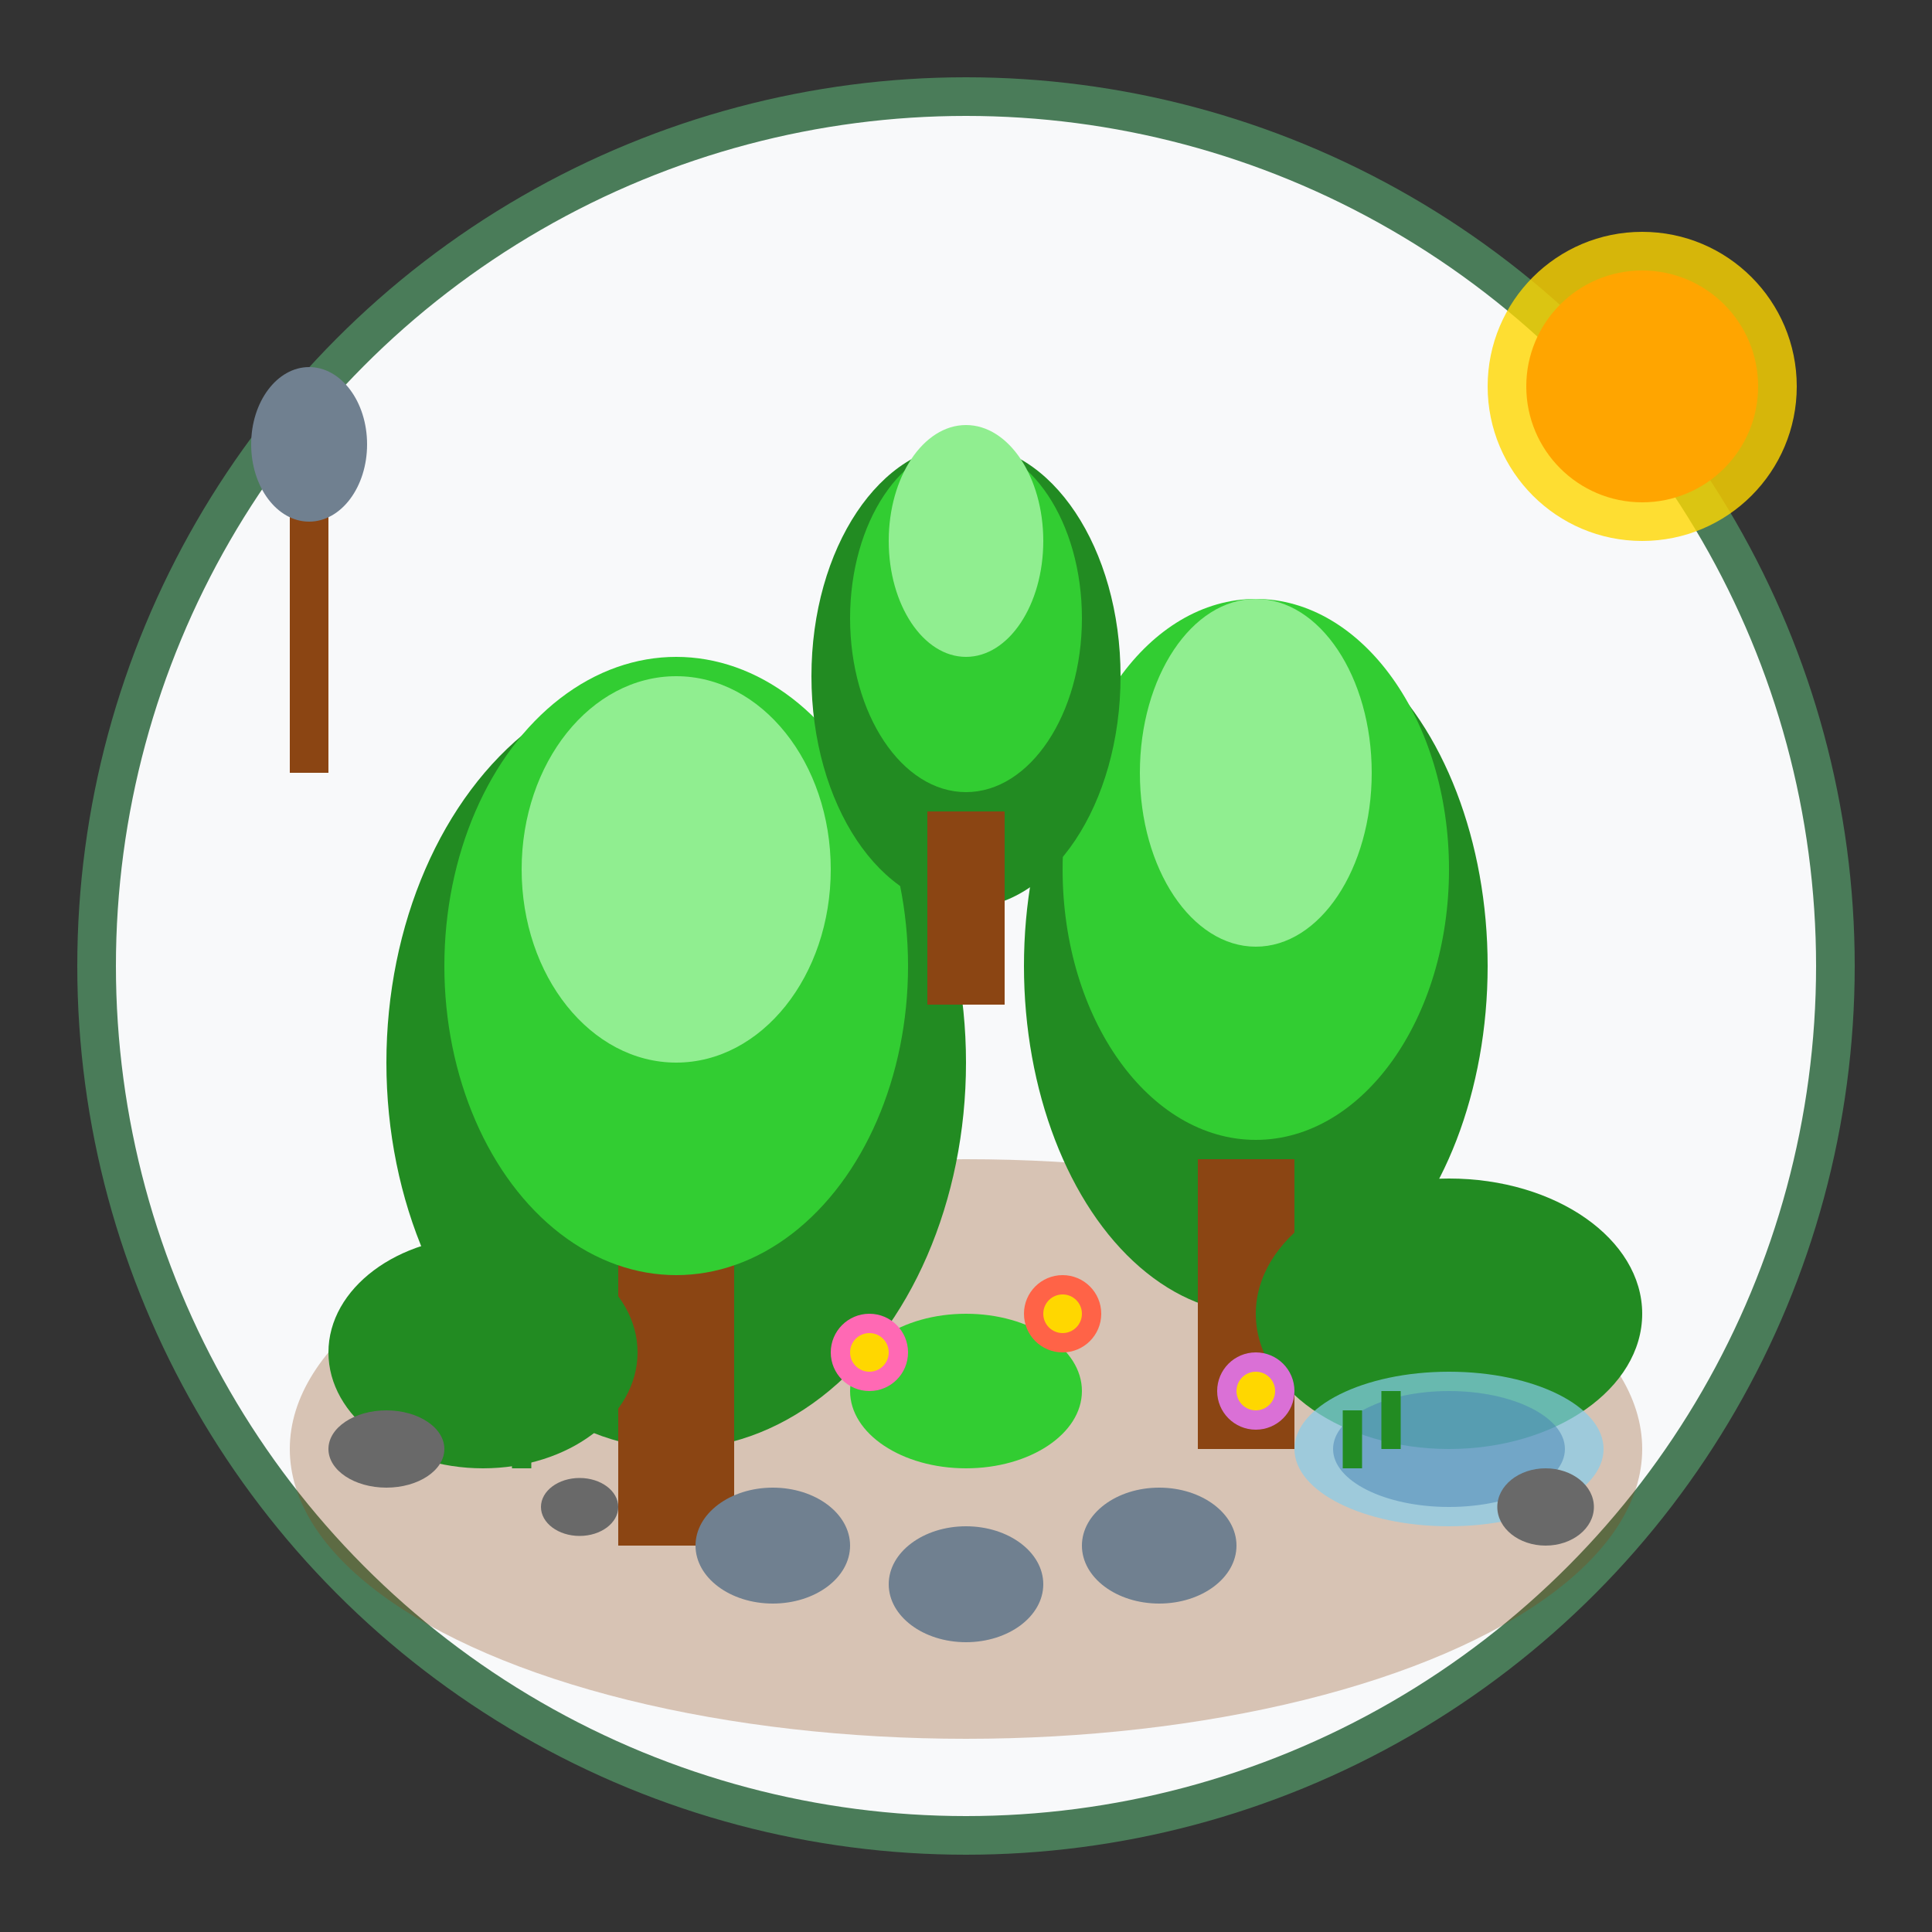 <svg width="100" height="100" viewBox="0 0 100 100" fill="none" xmlns="http://www.w3.org/2000/svg">
  <rect x="0" y="0" width="100" height="100" fill="#333333" stroke="none"/>
  <!-- Background circle -->
  <circle cx="50" cy="50" r="45" fill="#f8f9fa" stroke="#4a7c59" stroke-width="2"/>
  
  <!-- Ground layer -->
  <ellipse cx="50" cy="75" rx="35" ry="15" fill="#8b4513" opacity="0.3"/>
  
  <!-- Large landscape tree -->
  <ellipse cx="35" cy="55" rx="15" ry="20" fill="#228B22"/>
  <rect x="32" y="65" width="6" height="15" fill="#8b4513"/>
  <ellipse cx="35" cy="50" rx="12" ry="16" fill="#32CD32"/>
  <ellipse cx="35" cy="45" rx="8" ry="10" fill="#90EE90"/>
  
  <!-- Medium tree -->
  <ellipse cx="65" cy="50" rx="12" ry="18" fill="#228B22"/>
  <rect x="62" y="60" width="5" height="15" fill="#8b4513"/>
  <ellipse cx="65" cy="45" rx="10" ry="14" fill="#32CD32"/>
  <ellipse cx="65" cy="40" rx="6" ry="9" fill="#90EE90"/>
  
  <!-- Small ornamental tree -->
  <ellipse cx="50" cy="35" rx="8" ry="12" fill="#228B22"/>
  <rect x="48" y="42" width="4" height="10" fill="#8b4513"/>
  <ellipse cx="50" cy="32" rx="6" ry="9" fill="#32CD32"/>
  <ellipse cx="50" cy="28" rx="4" ry="6" fill="#90EE90"/>
  
  <!-- Decorative bushes -->
  <ellipse cx="25" cy="70" rx="8" ry="6" fill="#228B22"/>
  <ellipse cx="75" cy="68" rx="10" ry="7" fill="#228B22"/>
  <ellipse cx="50" cy="72" rx="6" ry="4" fill="#32CD32"/>
  
  <!-- Landscape features -->
  <!-- Stone pathway -->
  <ellipse cx="40" cy="80" rx="4" ry="3" fill="#708090"/>
  <ellipse cx="50" cy="82" rx="4" ry="3" fill="#708090"/>
  <ellipse cx="60" cy="80" rx="4" ry="3" fill="#708090"/>
  
  <!-- Water feature -->
  <ellipse cx="75" cy="75" rx="8" ry="4" fill="#87CEEB" opacity="0.7"/>
  <ellipse cx="75" cy="75" rx="6" ry="3" fill="#4682B4" opacity="0.5"/>
  
  <!-- Decorative rocks -->
  <ellipse cx="20" cy="75" rx="3" ry="2" fill="#696969"/>
  <ellipse cx="80" cy="78" rx="2.5" ry="2" fill="#696969"/>
  <ellipse cx="30" cy="78" rx="2" ry="1.5" fill="#696969"/>
  
  <!-- Flowers -->
  <circle cx="45" cy="70" r="2" fill="#FF69B4"/>
  <circle cx="45" cy="70" r="1" fill="#FFD700"/>
  <circle cx="55" cy="68" r="2" fill="#FF6347"/>
  <circle cx="55" cy="68" r="1" fill="#FFD700"/>
  <circle cx="65" cy="72" r="2" fill="#DA70D6"/>
  <circle cx="65" cy="72" r="1" fill="#FFD700"/>
  
  <!-- Grass details -->
  <line x1="25" y1="72" x2="25" y2="75" stroke="#228B22" stroke-width="1"/>
  <line x1="27" y1="73" x2="27" y2="76" stroke="#228B22" stroke-width="1"/>
  <line x1="70" y1="73" x2="70" y2="76" stroke="#228B22" stroke-width="1"/>
  <line x1="72" y1="72" x2="72" y2="75" stroke="#228B22" stroke-width="1"/>
  
  <!-- Sun in corner -->
  <circle cx="85" cy="20" r="8" fill="#FFD700" opacity="0.8"/>
  <circle cx="85" cy="20" r="6" fill="#FFA500"/>
  
  <!-- Tool symbol (landscape spade) -->
  <rect x="15" y="25" width="2" height="15" fill="#8b4513"/>
  <ellipse cx="16" cy="23" rx="3" ry="4" fill="#708090"/>
</svg>
